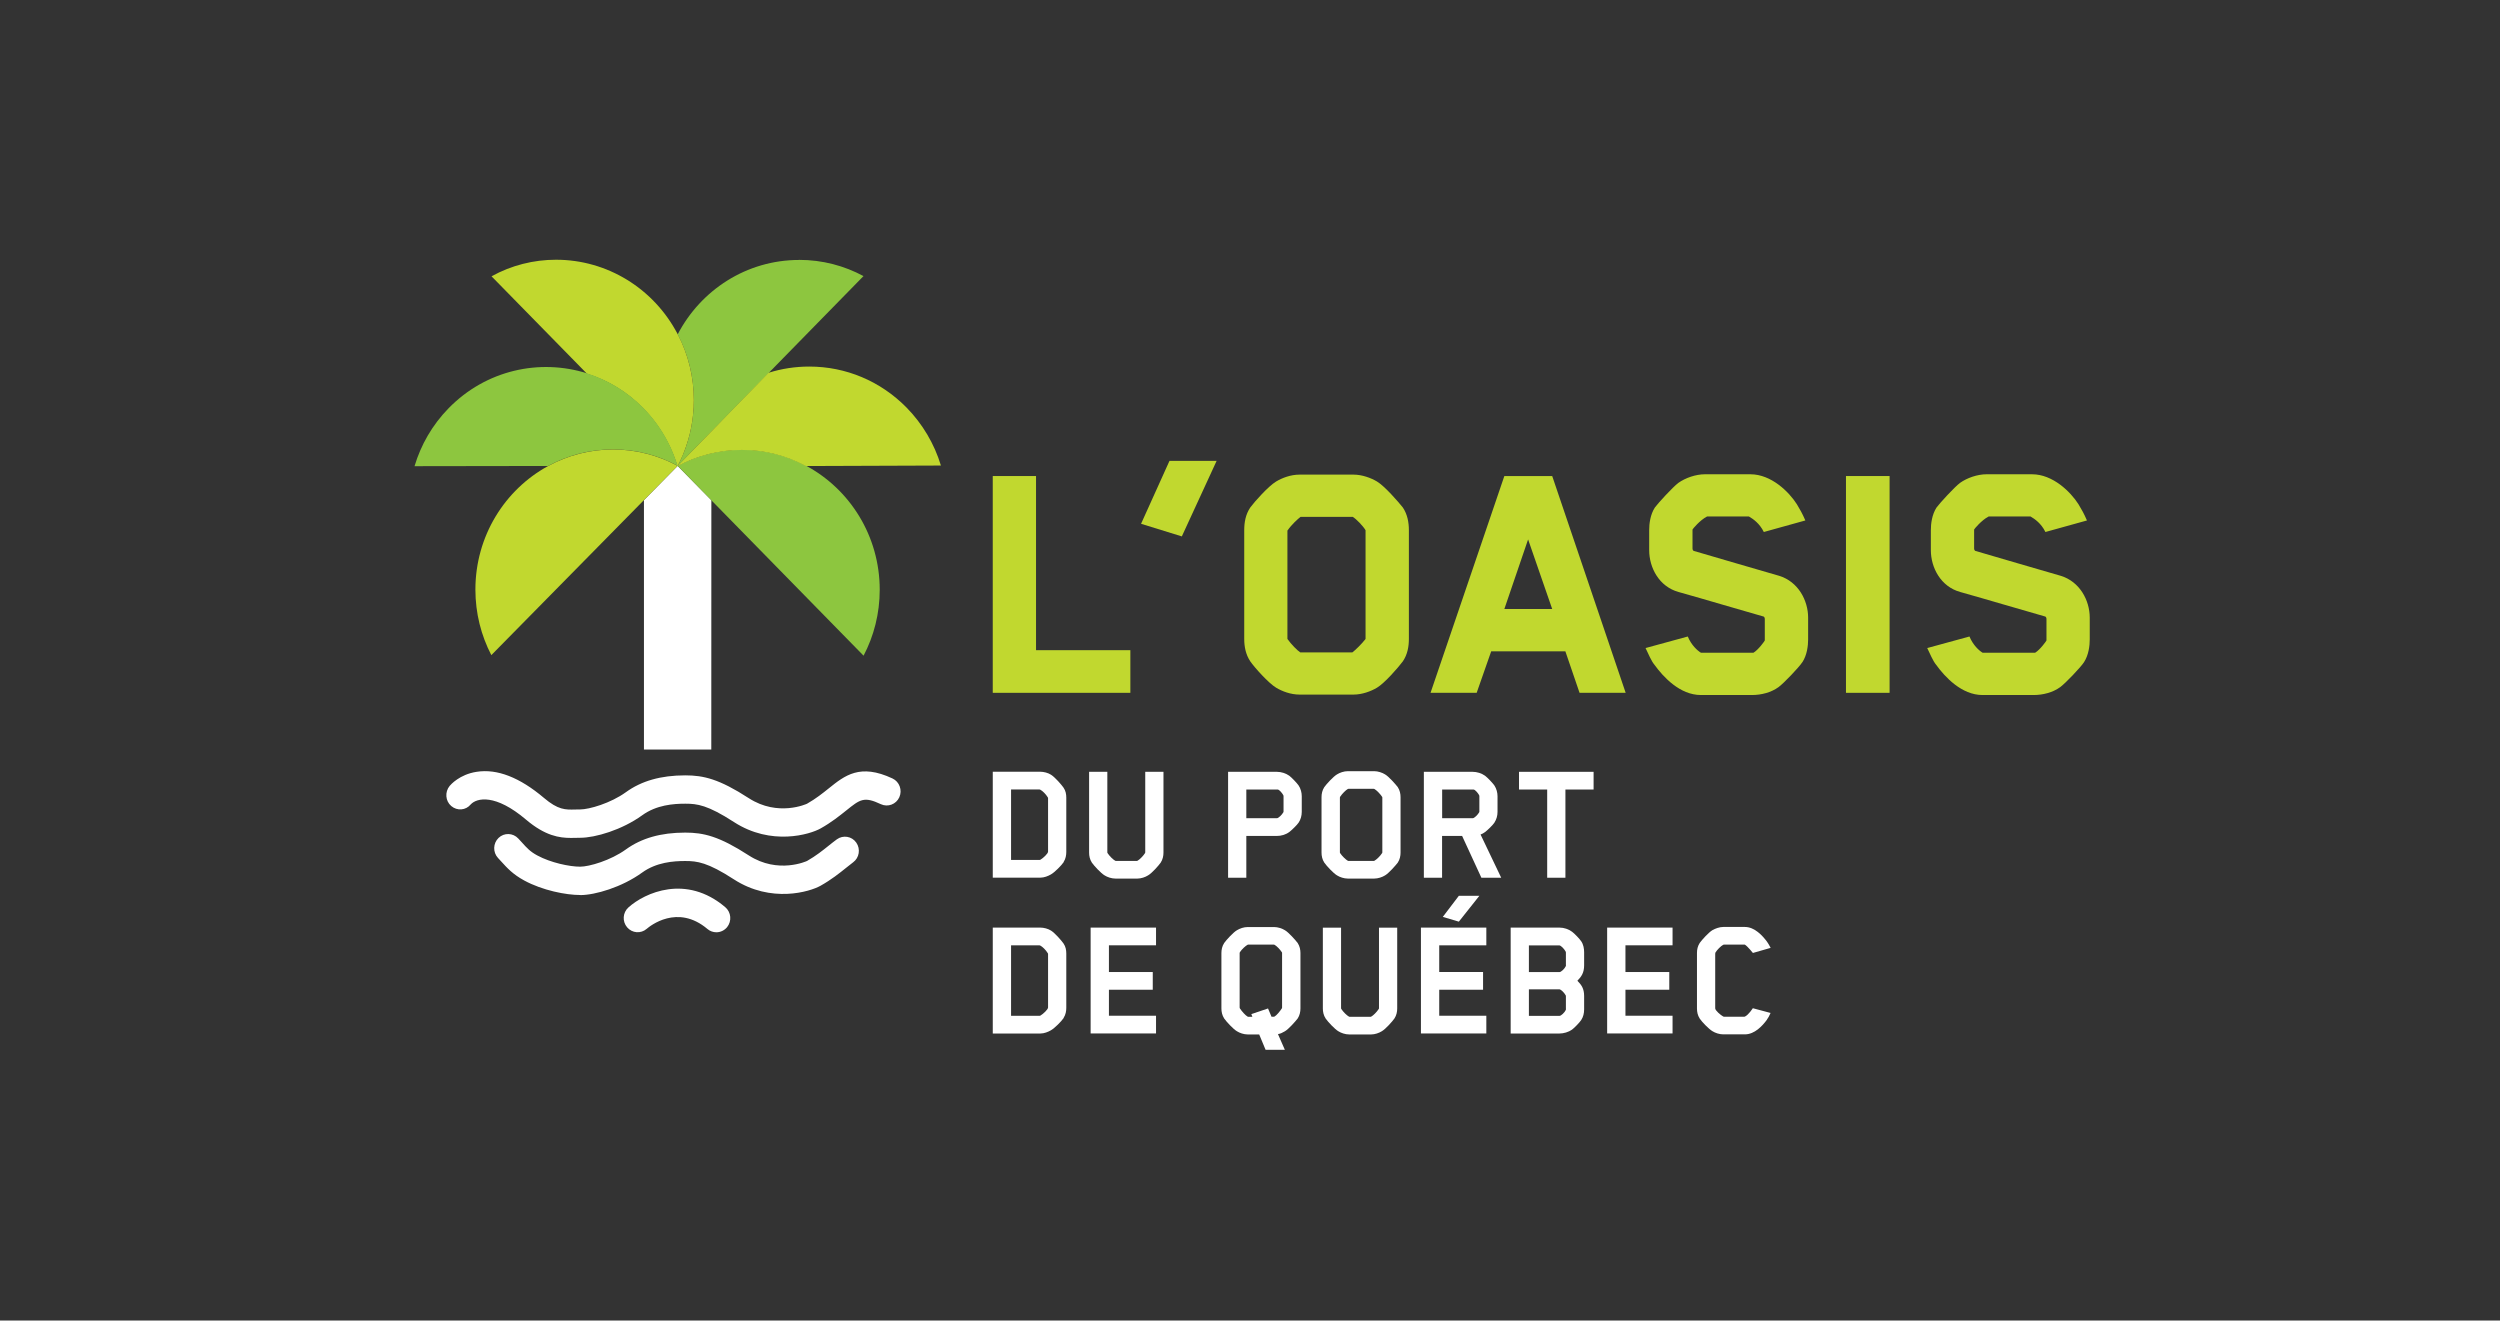 <svg width="195" height="103" viewBox="0 0 195 103" fill="none" xmlns="http://www.w3.org/2000/svg">
<rect x="0" y="0" width="195" height="103" fill="#333333" stroke="none"/>
<path d="M77.435 54.04V37.131H80.81V50.714H88.168V54.04H77.43H77.435Z" fill="#C1D82F"/>
<path d="M91.217 35.949H94.896L92.183 41.839L89.003 40.856L91.217 35.954V35.949Z" fill="#C1D82F"/>
<path d="M109.421 51.587C109.063 52.067 108.011 53.278 107.403 53.642C106.931 53.924 106.242 54.178 105.574 54.178H101.369C100.674 54.178 100.012 53.924 99.54 53.642C98.933 53.278 97.853 52.062 97.522 51.587C97.164 51.051 97.05 50.432 97.05 49.84V41.358C97.05 40.739 97.158 40.12 97.522 39.584C97.853 39.131 98.933 37.921 99.54 37.556C100.012 37.274 100.674 37.02 101.369 37.02H105.574C106.236 37.02 106.931 37.274 107.403 37.556C108.011 37.921 109.063 39.137 109.421 39.584C109.779 40.12 109.893 40.739 109.893 41.358V49.84C109.893 50.432 109.785 51.051 109.421 51.587ZM106.513 41.358C106.318 41.021 105.791 40.485 105.515 40.314H101.445C101.222 40.485 100.756 40.905 100.419 41.386V49.84C100.723 50.266 101.195 50.741 101.418 50.885H105.487C105.71 50.714 106.209 50.238 106.513 49.84V41.358Z" fill="#C1D82F"/>
<path d="M123.205 54.04L122.098 50.802H116.314C115.955 51.846 115.538 53.002 115.18 54.04H111.582L117.339 37.131H121.072L126.802 54.04H123.205ZM119.195 42.066C118.587 43.867 117.952 45.702 117.339 47.503H121.072L119.189 42.066H119.195Z" fill="#C1D82F"/>
<path d="M140.584 51.648C140.334 52.04 139.119 53.311 138.728 53.593C138.148 54.018 137.372 54.212 136.65 54.212H132.667C131.034 54.212 129.732 52.802 129.043 51.846C128.82 51.592 128.543 50.946 128.354 50.548L131.647 49.647C131.924 50.321 132.396 50.747 132.673 50.913H136.769C137.155 50.686 137.654 49.984 137.654 49.956V48.266C137.654 48.155 137.572 48.094 137.572 48.094C135.386 47.475 133.145 46.796 130.931 46.177C129.412 45.757 128.636 44.287 128.636 42.905V41.358C128.636 40.85 128.717 40.148 129.081 39.584C129.33 39.247 130.464 38.004 130.909 37.667C131.463 37.275 132.266 36.993 132.987 36.993H136.531C138.164 36.993 139.548 38.374 140.155 39.33C140.405 39.75 140.573 40.032 140.817 40.596L137.578 41.496C137.247 40.822 136.748 40.48 136.417 40.286H133.15C132.597 40.568 132.016 41.275 132.016 41.303V42.795C132.016 42.905 132.098 42.966 132.098 42.966C134.284 43.613 136.552 44.265 138.766 44.911C140.258 45.364 141.034 46.829 141.034 48.183V49.874C141.034 50.354 140.953 51.084 140.589 51.648H140.584Z" fill="#C1D82F"/>
<path d="M143.986 54.04V37.131H147.388V54.04H143.986Z" fill="#C1D82F"/>
<path d="M162.555 51.648C162.305 52.04 161.09 53.311 160.699 53.593C160.118 54.018 159.342 54.212 158.621 54.212H154.638C153.005 54.212 151.702 52.802 151.013 51.846C150.791 51.592 150.514 50.946 150.324 50.548L153.618 49.647C153.895 50.321 154.367 50.747 154.643 50.913H158.74C159.125 50.686 159.625 49.984 159.625 49.956V48.266C159.625 48.155 159.543 48.094 159.543 48.094C157.356 47.475 155.115 46.796 152.902 46.177C151.382 45.757 150.606 44.287 150.606 42.905V41.358C150.606 40.85 150.688 40.148 151.051 39.584C151.301 39.247 152.435 38.004 152.88 37.667C153.433 37.275 154.236 36.993 154.953 36.993H158.496C160.129 36.993 161.513 38.374 162.121 39.33C162.37 39.75 162.538 40.032 162.783 40.596L159.543 41.496C159.212 40.822 158.713 40.48 158.382 40.286H155.115C154.562 40.568 153.981 41.275 153.981 41.303V42.795C153.981 42.905 154.063 42.966 154.063 42.966C156.25 43.613 158.518 44.265 160.731 44.911C162.224 45.364 163 46.829 163 48.183V49.874C163 50.354 162.918 51.084 162.555 51.648Z" fill="#C1D82F"/>
<path d="M82.97 67.242C82.807 67.49 82.265 68.043 81.966 68.209C81.749 68.336 81.44 68.457 81.152 68.457H77.436V60.196H81.152C81.407 60.196 81.749 60.279 81.977 60.428C82.276 60.611 82.791 61.202 82.954 61.434C83.127 61.683 83.171 61.959 83.171 62.219V66.446C83.171 66.695 83.127 66.982 82.965 67.231L82.97 67.242ZM81.06 67.076C81.06 67.076 81.142 67.076 81.152 67.059C81.342 66.949 81.749 66.59 81.749 66.424V62.269C81.749 62.269 81.749 62.224 81.733 62.202C81.57 61.926 81.299 61.677 81.136 61.594C81.125 61.578 81.044 61.578 81.017 61.578H78.863V67.076H81.06Z" fill="white"/>
<path d="M89.329 60.202H90.751V66.501C90.751 66.761 90.696 67.037 90.534 67.286C90.371 67.518 89.844 68.115 89.546 68.281C89.329 68.419 89.004 68.529 88.721 68.529H87.001C86.703 68.529 86.377 68.419 86.16 68.281C85.873 68.115 85.33 67.523 85.167 67.286C85.004 67.037 84.95 66.761 84.95 66.501V60.202H86.372V66.474C86.372 66.474 86.372 66.529 86.388 66.54C86.551 66.788 86.822 67.048 86.985 67.137C87.012 67.153 87.05 67.153 87.05 67.153H88.662C88.662 67.153 88.705 67.153 88.727 67.137C88.879 67.054 89.15 66.794 89.313 66.54C89.329 66.512 89.329 66.484 89.329 66.484V60.202Z" fill="white"/>
<path d="M101.293 64.164C101.174 64.346 100.75 64.76 100.561 64.899C100.278 65.109 99.926 65.203 99.6 65.203H97.213V68.463H95.791V60.202H99.6C99.926 60.202 100.289 60.312 100.561 60.505C100.75 60.644 101.168 61.086 101.293 61.268C101.456 61.517 101.537 61.821 101.537 62.108V63.324C101.537 63.628 101.456 63.92 101.293 64.164ZM100.116 62.119C100.116 62.119 100.116 62.053 100.099 62.025C100.018 61.876 99.801 61.6 99.665 61.583H97.213V63.821H99.6C99.719 63.821 99.991 63.556 100.099 63.362C100.099 63.362 100.116 63.335 100.116 63.307V62.119Z" fill="white"/>
<path d="M109.026 67.286C108.847 67.518 108.321 68.115 108.033 68.281C107.816 68.419 107.48 68.529 107.192 68.529H105.13C104.832 68.529 104.506 68.419 104.289 68.281C104.002 68.115 103.459 67.524 103.296 67.286C103.133 67.037 103.079 66.761 103.079 66.501V62.18C103.079 61.92 103.133 61.644 103.296 61.395C103.459 61.163 104.002 60.566 104.289 60.401C104.506 60.263 104.832 60.152 105.13 60.152H107.192C107.474 60.152 107.816 60.263 108.033 60.401C108.321 60.566 108.847 61.163 109.026 61.395C109.189 61.644 109.243 61.92 109.243 62.18V66.501C109.243 66.761 109.189 67.037 109.026 67.286ZM104.512 66.485C104.512 66.485 104.512 66.529 104.528 66.54C104.691 66.789 104.973 67.048 105.125 67.137C105.152 67.153 105.179 67.153 105.19 67.153H107.143C107.143 67.153 107.187 67.153 107.208 67.137C107.36 67.054 107.642 66.794 107.805 66.54C107.822 66.512 107.822 66.485 107.822 66.485V62.219C107.822 62.219 107.822 62.163 107.805 62.152C107.642 61.904 107.36 61.627 107.208 61.544C107.181 61.528 107.154 61.528 107.143 61.528H105.19C105.19 61.528 105.136 61.528 105.125 61.544C104.973 61.627 104.691 61.904 104.528 62.152C104.512 62.18 104.512 62.219 104.512 62.219V66.485Z" fill="white"/>
<path d="M116.568 64.164C116.449 64.346 116.025 64.76 115.836 64.899C115.727 64.981 115.608 65.048 115.483 65.092L117.094 68.463H115.548L114.045 65.203H112.482V68.463H111.061V60.202H114.87C115.195 60.202 115.559 60.312 115.83 60.505C116.02 60.644 116.438 61.086 116.563 61.268C116.725 61.517 116.807 61.821 116.807 62.108V63.324C116.807 63.628 116.725 63.92 116.563 64.164H116.568ZM115.391 62.119C115.391 62.119 115.391 62.053 115.374 62.025C115.293 61.876 115.076 61.6 114.94 61.583H112.488V63.821H114.875C114.994 63.821 115.266 63.556 115.374 63.362C115.374 63.362 115.391 63.335 115.391 63.307V62.119Z" fill="white"/>
<path d="M122.103 61.583V68.463H120.681V61.583H118.483V60.202H124.3V61.583H122.103Z" fill="white"/>
<path d="M82.97 79.399C82.807 79.647 82.265 80.2 81.966 80.366C81.749 80.493 81.44 80.614 81.152 80.614H77.436V72.353H81.152C81.407 72.353 81.749 72.436 81.977 72.585C82.276 72.767 82.791 73.359 82.954 73.591C83.127 73.84 83.171 74.116 83.171 74.376V78.603C83.171 78.852 83.127 79.139 82.965 79.388L82.97 79.399ZM81.06 79.233C81.06 79.233 81.142 79.233 81.152 79.216C81.342 79.106 81.749 78.746 81.749 78.581V74.425C81.749 74.425 81.749 74.381 81.733 74.359C81.57 74.083 81.299 73.834 81.136 73.751C81.125 73.734 81.044 73.734 81.017 73.734H78.863V79.233H81.06Z" fill="white"/>
<path d="M85.069 80.614V72.353H90.17V73.734H86.496V75.818H89.915V77.199H86.496V79.227H90.17V80.609H85.069V80.614Z" fill="white"/>
<path d="M99.693 80.687L100.219 81.886H98.716L98.217 80.687H97.322C97.023 80.687 96.698 80.576 96.481 80.438C96.193 80.272 95.65 79.681 95.487 79.443C95.325 79.195 95.27 78.918 95.27 78.659V74.337C95.27 74.078 95.325 73.801 95.487 73.553C95.65 73.32 96.193 72.724 96.481 72.558C96.698 72.42 97.023 72.309 97.322 72.309H99.383C99.666 72.309 100.007 72.42 100.225 72.558C100.512 72.724 101.038 73.32 101.218 73.553C101.38 73.801 101.435 74.078 101.435 74.337V78.659C101.435 78.918 101.38 79.195 101.218 79.443C101.038 79.675 100.512 80.272 100.225 80.438C100.024 80.549 99.888 80.631 99.682 80.659L99.693 80.687ZM96.698 78.603C96.698 78.603 96.698 78.647 96.714 78.659C96.877 78.907 97.159 79.211 97.311 79.294C97.338 79.311 97.365 79.311 97.376 79.311H97.685L97.604 79.101L98.906 78.659L99.177 79.305H99.351C99.351 79.305 99.394 79.305 99.416 79.288C99.568 79.206 99.823 78.902 99.986 78.653C100.002 78.625 100.002 78.598 100.002 78.598V74.332C100.002 74.332 100.002 74.288 99.986 74.276C99.823 74.028 99.568 73.779 99.416 73.696C99.389 73.68 99.362 73.68 99.351 73.68H97.37C97.37 73.68 97.316 73.68 97.305 73.696C97.153 73.779 96.871 74.028 96.708 74.276C96.692 74.304 96.692 74.332 96.692 74.332V78.598L96.698 78.603Z" fill="white"/>
<path d="M107.561 72.359H108.982V78.659C108.982 78.918 108.928 79.195 108.765 79.443C108.602 79.675 108.076 80.272 107.778 80.438C107.561 80.576 107.235 80.687 106.953 80.687H105.233C104.934 80.687 104.609 80.576 104.392 80.438C104.104 80.272 103.561 79.681 103.399 79.443C103.236 79.195 103.182 78.918 103.182 78.659V72.359H104.603V78.631C104.603 78.631 104.603 78.686 104.62 78.697C104.782 78.946 105.054 79.206 105.216 79.294C105.244 79.311 105.282 79.311 105.282 79.311H106.893C106.893 79.311 106.937 79.311 106.958 79.294C107.11 79.211 107.381 78.951 107.544 78.697C107.561 78.67 107.561 78.642 107.561 78.642V72.359Z" fill="white"/>
<path d="M110.833 80.615V72.353H115.934V73.735H112.26V75.818H115.679V77.2H112.26V79.228H115.934V80.609H110.833V80.615ZM112.542 71.513L113.79 69.872H115.391L113.79 71.889L112.542 71.519V71.513Z" fill="white"/>
<path d="M123.334 79.564C123.215 79.747 122.808 80.172 122.618 80.31C122.347 80.504 121.967 80.614 121.641 80.614H117.832V72.353H121.641C121.994 72.353 122.347 72.475 122.618 72.674C122.808 72.812 123.215 73.237 123.334 73.419C123.513 73.679 123.562 74 123.562 74.276V75.298C123.562 75.879 123.345 76.183 123.036 76.498C123.35 76.818 123.562 77.105 123.562 77.686V78.736C123.562 79.028 123.497 79.316 123.334 79.564ZM122.14 75.271V74.293L122.124 74.226C122.005 74.005 121.744 73.74 121.625 73.74H119.254V75.823H121.641C121.761 75.823 122.032 75.575 122.13 75.365C122.13 75.365 122.146 75.337 122.146 75.271H122.14ZM122.14 78.68V77.702C122.14 77.658 122.124 77.636 122.124 77.636C122.005 77.415 121.744 77.166 121.625 77.166H119.254V79.238H121.641C121.761 79.238 122.032 78.99 122.13 78.78C122.13 78.78 122.146 78.736 122.146 78.686L122.14 78.68Z" fill="white"/>
<path d="M125.358 80.614V72.353H130.459V73.734H126.785V75.818H130.204V77.199H126.785V79.227H130.459V80.609H125.358V80.614Z" fill="white"/>
<path d="M137.823 79.536C137.47 80.017 136.863 80.68 136.103 80.68H134.41C134.111 80.68 133.786 80.57 133.569 80.432C133.287 80.266 132.744 79.702 132.581 79.454C132.419 79.205 132.364 78.929 132.364 78.669V74.32C132.364 74.06 132.419 73.795 132.581 73.546C132.744 73.314 133.287 72.717 133.569 72.552C133.786 72.43 134.111 72.303 134.41 72.303H136.103C136.863 72.303 137.47 72.977 137.823 73.447C137.931 73.596 137.986 73.707 138.111 73.933L136.727 74.331C136.727 74.331 136.32 73.823 136.119 73.695C136.103 73.679 136.076 73.679 136.065 73.679H134.464L134.41 73.695C134.231 73.789 133.932 74.082 133.802 74.303C133.786 74.331 133.786 74.425 133.786 74.453V78.652C133.786 78.818 134.209 79.177 134.41 79.288C134.421 79.304 134.491 79.304 134.502 79.304H136.049C136.049 79.304 136.087 79.304 136.114 79.288C136.396 79.15 136.721 78.641 136.721 78.641L138.105 79.011C137.997 79.26 137.926 79.382 137.817 79.536H137.823Z" fill="white"/>
<path d="M44.531 65.358C43.641 65.358 42.539 65.208 41.031 63.932C38.643 61.904 37.194 62.23 36.717 62.744C36.332 63.213 35.659 63.263 35.198 62.871C34.736 62.478 34.688 61.771 35.073 61.301C35.149 61.213 35.843 60.406 37.173 60.202C38.773 59.948 40.537 60.638 42.425 62.235C43.532 63.175 44.091 63.164 44.872 63.142C44.997 63.142 45.122 63.136 45.252 63.136C45.952 63.136 47.623 62.655 48.817 61.793C50.038 60.909 51.552 60.478 53.446 60.478C54.878 60.478 56.094 60.76 58.405 62.257C60.695 63.738 62.93 62.7 62.952 62.688C63.641 62.296 64.173 61.871 64.64 61.495C65.898 60.484 67.081 59.533 69.615 60.721C70.158 60.975 70.397 61.633 70.147 62.186C69.898 62.738 69.252 62.981 68.709 62.727C67.385 62.103 67.092 62.346 65.991 63.23C65.486 63.633 64.857 64.142 64.01 64.617C63.18 65.087 60.158 66.004 57.249 64.12C55.193 62.788 54.379 62.688 53.456 62.688C52.534 62.688 51.205 62.782 50.087 63.595C48.513 64.733 46.43 65.346 45.263 65.346C45.154 65.346 45.046 65.346 44.943 65.352C44.813 65.352 44.682 65.358 44.547 65.358H44.531Z" fill="white"/>
<path d="M45.252 69.811C44.156 69.811 42.322 69.458 40.89 68.678C40.005 68.198 39.56 67.706 39.088 67.186L38.844 66.921C38.432 66.479 38.453 65.777 38.888 65.357C39.322 64.937 40.011 64.959 40.423 65.401L40.684 65.683C41.112 66.159 41.351 66.424 41.915 66.728C42.957 67.291 44.417 67.601 45.252 67.601C45.952 67.601 47.623 67.12 48.817 66.258C50.038 65.374 51.552 64.943 53.446 64.943C54.878 64.943 56.094 65.225 58.405 66.722C60.695 68.203 62.931 67.164 62.952 67.153C63.641 66.761 64.173 66.335 64.64 65.96C64.862 65.783 65.068 65.617 65.275 65.468C65.763 65.114 66.441 65.225 66.788 65.722C67.136 66.219 67.027 66.91 66.539 67.264C66.36 67.396 66.181 67.54 65.985 67.7C65.481 68.104 64.851 68.612 64.005 69.087C63.175 69.557 60.152 70.474 57.244 68.59C55.188 67.258 54.374 67.159 53.451 67.159C52.529 67.159 51.199 67.253 50.081 68.065C48.508 69.203 46.424 69.817 45.258 69.817L45.252 69.811Z" fill="white"/>
<path d="M55.877 72.718C55.633 72.718 55.384 72.635 55.183 72.463C52.839 70.48 50.685 72.242 50.446 72.447C49.99 72.845 49.306 72.79 48.916 72.331C48.525 71.872 48.568 71.181 49.019 70.778C50.294 69.634 53.517 68.164 56.572 70.761C57.033 71.154 57.093 71.85 56.713 72.32C56.496 72.579 56.192 72.718 55.877 72.718Z" fill="white"/>
<path d="M55.481 58.465H50.228V39.009L52.855 36.34L55.486 39.014L55.481 58.465Z" fill="white"/>
<path d="M62.861 36.329C61.374 35.533 59.681 35.074 57.88 35.074C56.078 35.074 54.358 35.533 52.86 36.34L67.359 51.144C68.162 49.613 68.618 47.861 68.618 46.005C68.618 41.799 66.284 38.152 62.866 36.323L62.861 36.329Z" fill="#8DC63F"/>
<path d="M62.334 20.276C58.227 20.276 54.662 22.624 52.86 26.078C53.663 27.608 54.119 29.355 54.119 31.206C54.119 32.322 53.951 33.4 53.647 34.411C53.446 35.085 53.181 35.731 52.86 36.339L59.963 29.084L67.353 21.535C65.856 20.729 64.147 20.27 62.334 20.27V20.276Z" fill="#8DC63F"/>
<path d="M52.838 36.356C52.638 35.699 52.377 35.063 52.057 34.45C51.552 33.483 50.912 32.599 50.147 31.825C48.915 30.576 47.445 29.675 45.785 29.151L38.34 21.552C39.881 20.696 41.623 20.259 43.37 20.259C47.347 20.259 50.988 22.486 52.86 26.067C53.685 27.642 54.119 29.421 54.119 31.206C54.119 32.637 53.848 34.03 53.316 35.356L53.273 35.467C53.131 35.809 52.996 36.08 52.86 36.334L59.941 29.079C60.972 28.753 62.041 28.592 63.121 28.592C65.98 28.592 68.672 29.725 70.696 31.775C71.944 33.041 72.877 34.61 73.392 36.312L62.85 36.351C61.292 35.517 59.616 35.096 57.868 35.096C56.121 35.096 54.396 35.528 52.865 36.356L52.855 36.345L52.838 36.362V36.356Z" fill="#C1D82F"/>
<path d="M52.86 36.34C52.768 36.036 52.659 35.744 52.545 35.451C52.529 35.407 52.507 35.357 52.491 35.313C52.366 35.014 52.236 34.721 52.084 34.434C51.59 33.489 50.955 32.599 50.169 31.804C48.899 30.522 47.396 29.632 45.801 29.123C42.105 27.952 37.911 28.853 34.992 31.842C33.711 33.152 32.827 34.71 32.333 36.362L42.751 36.346C44.26 35.523 45.985 35.053 47.814 35.053C49.642 35.053 51.352 35.517 52.855 36.335L52.86 36.34Z" fill="#8DC63F"/>
<path d="M52.855 36.34C51.352 35.522 49.632 35.058 47.814 35.058C45.996 35.058 44.26 35.528 42.751 36.351C39.376 38.191 37.081 41.816 37.081 45.988C37.081 47.834 37.531 49.575 38.324 51.1L52.86 36.334L52.855 36.34Z" fill="#C1D82F"/>
</svg>
